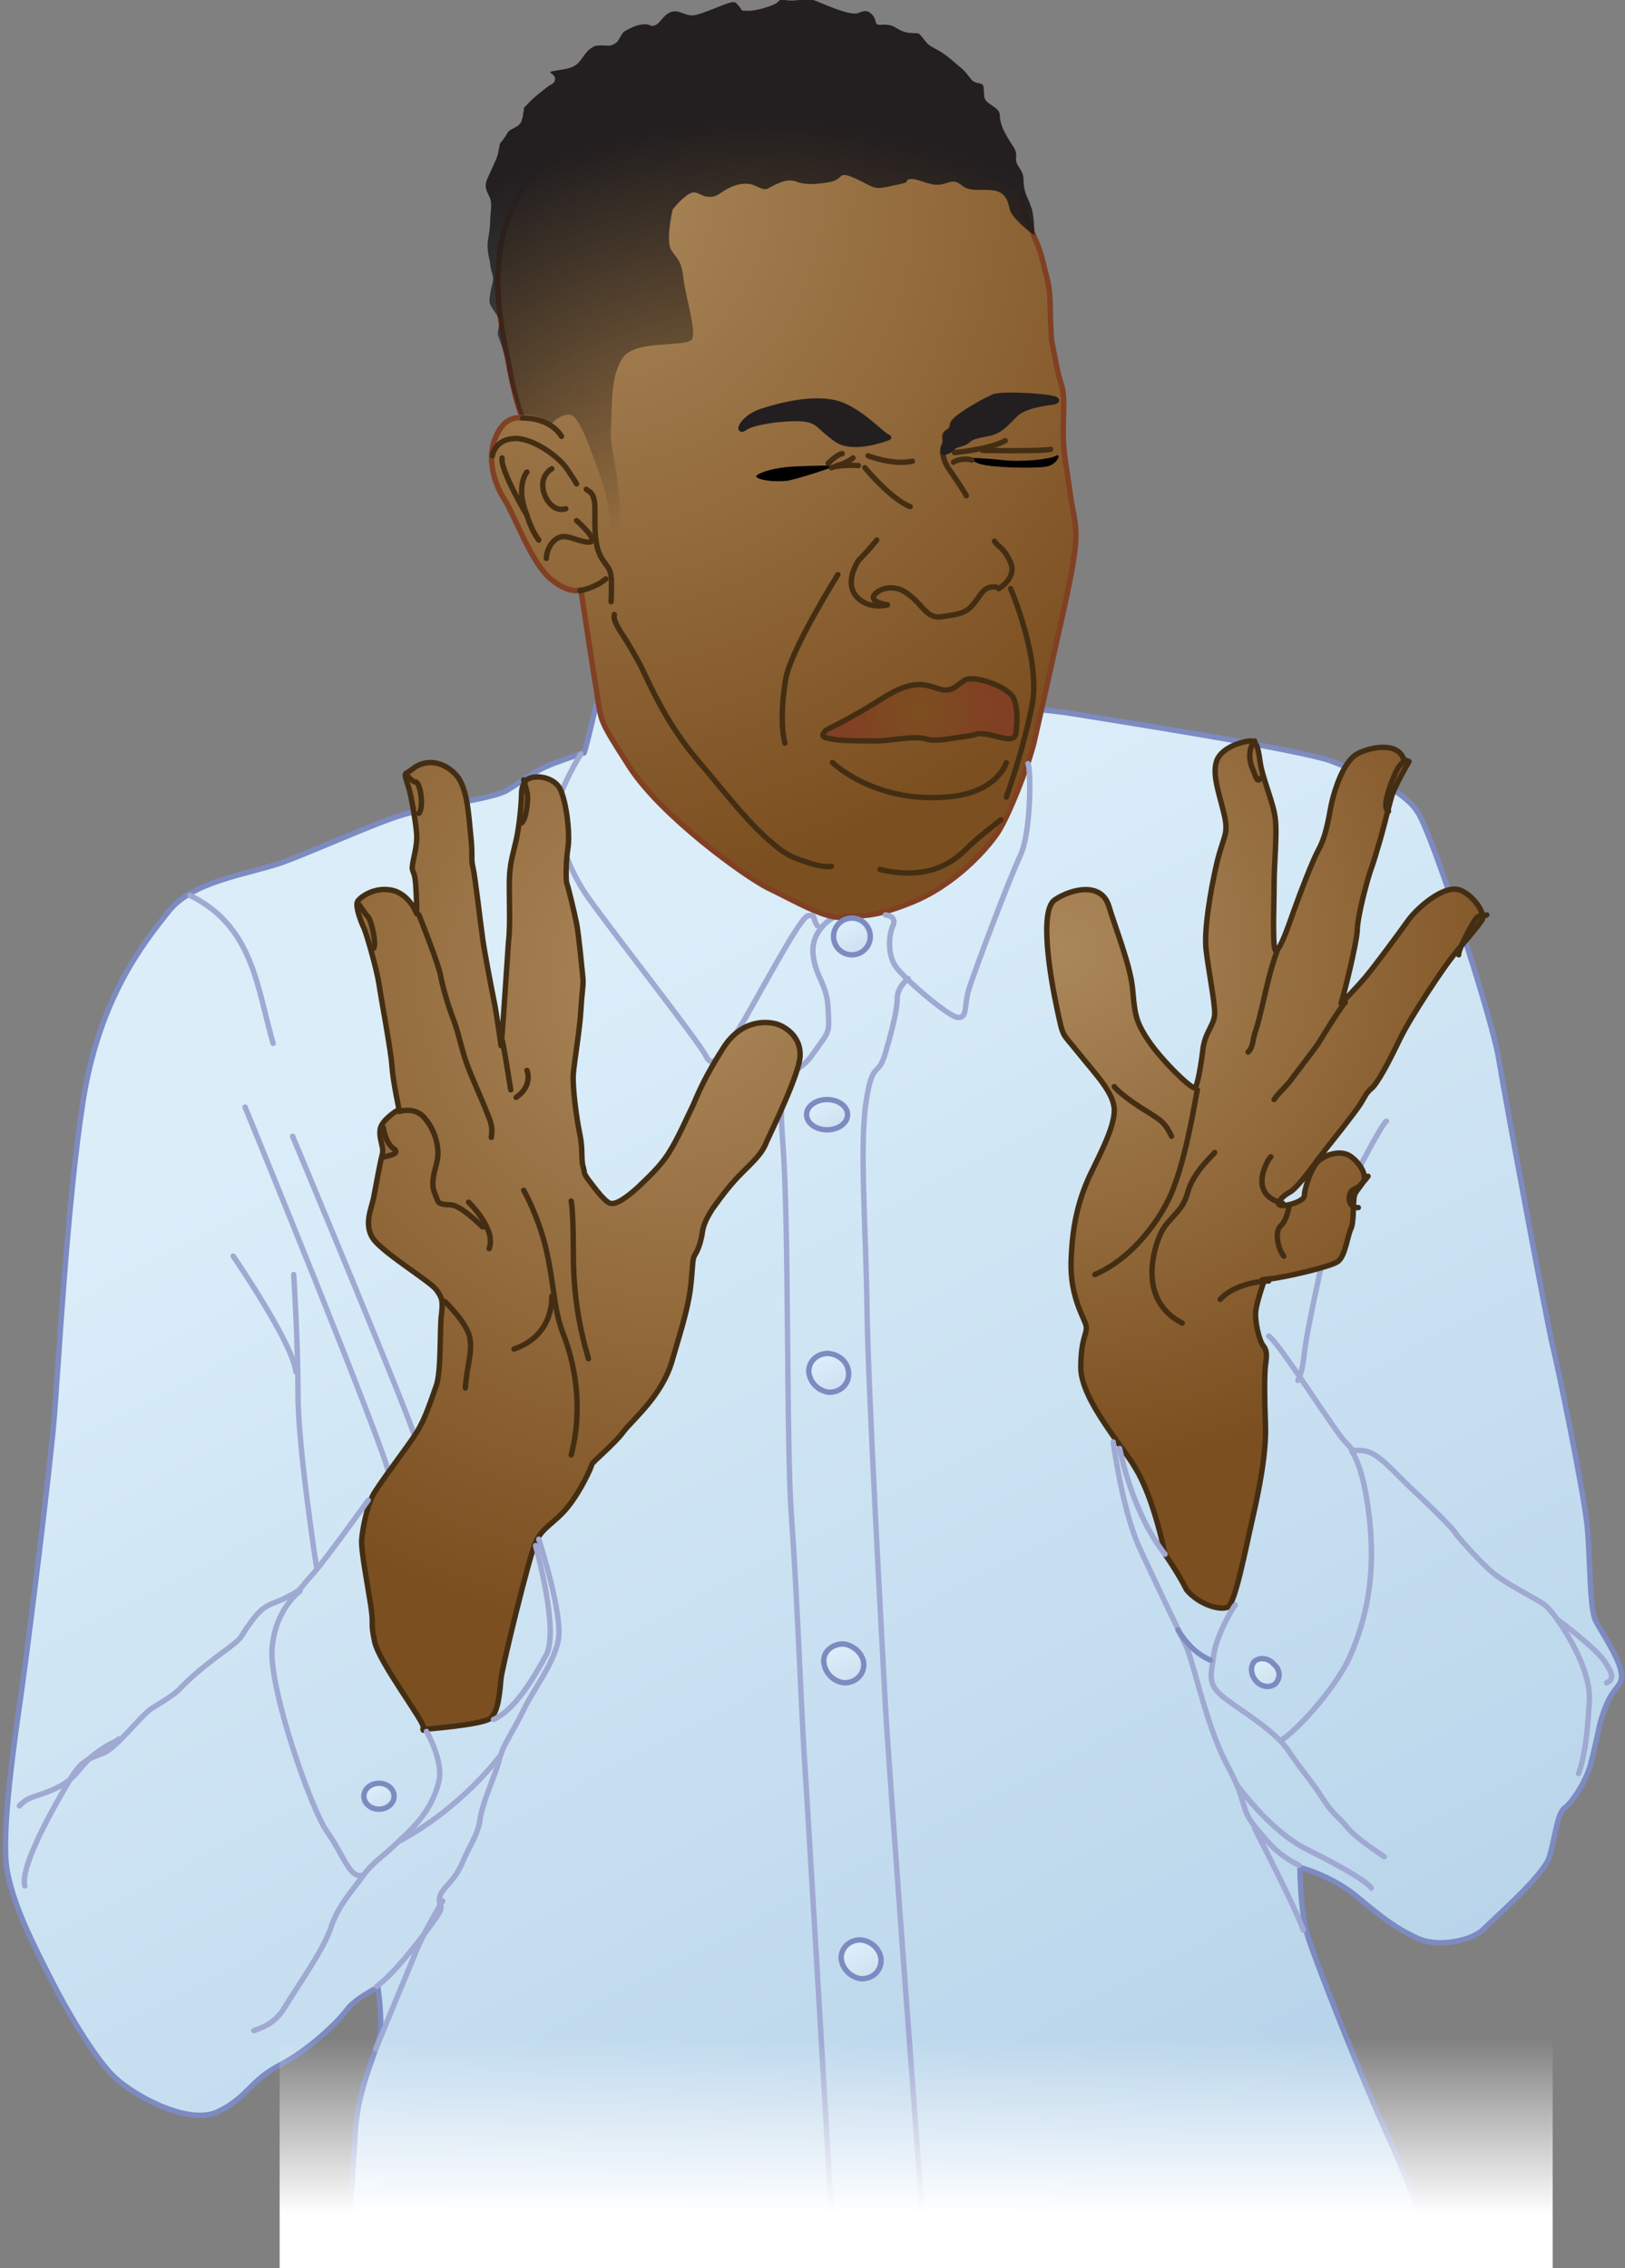 <?xml version="1.0" encoding="utf-8"?>
<!-- Generator: Adobe Illustrator 19.2.1, SVG Export Plug-In . SVG Version: 6.00 Build 0)  -->
<svg version="1.1" id="Layer_9" xmlns="http://www.w3.org/2000/svg" xmlns:xlink="http://www.w3.org/1999/xlink" x="0px" y="0px"
	 viewBox="0 0 150.5 210" enable-background="new 0 0 150.5 210" xml:space="preserve">
<rect x="0" y="0" width="150.5" height="210" fill="#808080" stroke="none"/>
<g>
	
		<linearGradient id="SVGID_12740fhkcossd_" gradientUnits="userSpaceOnUse" x1="48.913" y1="119.257" x2="105.741" y2="10.739" gradientTransform="matrix(1 0 0 -1 0 212)">
		<stop  offset="0" style="stop-color:#DAEDF9"/>
		<stop  offset="1" style="stop-color:#B8D4EA"/>
	</linearGradient>
	
		<path fill="url(#SVGID_12740fhkcossd_)" stroke="#7D8BC1" stroke-width="0.5" stroke-linecap="round" stroke-linejoin="round" stroke-miterlimit="10" d="
		M55.2,65.3c0,0-0.9,3.9-1.1,4.4c0,0-0.7,0.2-2.6,0.9c-2,0.7-3.2,1.8-4.6,2.6c-1.4,0.8-7.3,1.5-9.8,2.3c-2.6,0.8-7.8,3.2-11.1,4.4
		c-3.3,1.1-8.2,1.7-10.4,4.5c-2.3,2.9-6.4,8-7.9,17.5S5.4,126.8,5,131.5c-0.4,4.7-2.2,19.2-2.9,24.3c-0.7,5-2.1,14.1-1.4,17.6
		s2.7,7.2,4,9.8s4,7.3,5.9,9.1s6.9,4.5,9.6,3.2s3-2.9,5.7-4.3c2.7-1.4,5.4-4,6.2-5.1C32.9,185,35,184,35,184s0.5,3.4,0.1,4.8
		c-0.4,1.4-2,4.9-2.2,8.6c-0.2,3.6-0.7,10.6-0.7,10.6h100.3c0,0-1.4-4.6-3.8-9.9c-2.4-5.2-6.9-16.6-7.6-18.9
		c-0.7-2.3-0.7-6.3-0.7-6.3s2.9,0.7,5.4,2.8s3.8,3,5.6,3.8s4.9,0.2,6-0.9c1.1-1.1,5.6-5,6.1-6.7c0.5-1.6,0.7-4,1.4-4.5s2-2.5,2.4-4
		s0.9-3.9,0.9-3.9s0.4-1.5,1-2.5s1.2-1.1,0.9-2.4c-0.3-1.3-1.7-3.4-2.3-4.5s-0.5-5.6-0.8-8.8c-0.3-3.1-2.7-14.7-3.2-16.7
		s-4.4-22.9-5-26.6s-6.1-20.7-7.5-22.8c-1.3-2.1-5.1-3.6-7.9-4.7s-20.9-3.9-23.9-4.4S92,65.4,92,65.4L55.2,65.3z"/>
	<path fill="none" stroke="#442E13" stroke-width="0.5" stroke-linecap="round" stroke-linejoin="round" stroke-miterlimit="10" d="
		M77.2,208.5c0,0.6,0.1,1,0.1,1.2"/>
	<path fill="none" stroke="#9FA9D1" stroke-width="0.5" stroke-linecap="round" stroke-linejoin="round" stroke-miterlimit="10" d="
		M77.1,85c0,0-2,1.1-1.8,3.3c0.2,2.2,1.3,2.7,1.4,5.1s0.2,1.9-1.5,4.3s-3.3,0.4-2.7,8.1c0.6,7.7,0.3,27.9,0.8,34.6
		s0.9,17.6,1.2,22.4c0.3,4.4,2.3,38.5,2.7,45.7"/>
	<path fill="none" stroke="#9FA9D1" stroke-width="0.5" stroke-linecap="round" stroke-linejoin="round" stroke-miterlimit="10" d="
		M84.1,90.6c0,0-1,0.8-1,1.8s-0.4,2.7-1.1,5.1s-1.2,0.5-1.8,4.6c-0.6,4.1,0,11.6,0.1,19.1c0.1,7.6,1.4,31,1.7,36.7
		c0.3,5.6,3.7,50.9,3.7,50.9"/>
</g>
<g>
	
		<linearGradient id="SVGID_22740fhkcossd_" gradientUnits="userSpaceOnUse" x1="84.85" y1="-4.144" x2="84.85" y2="23.295" gradientTransform="matrix(1 0 0 -1 0 212)">
		<stop  offset="0.405" style="stop-color:#FFFFFF"/>
		<stop  offset="1" style="stop-color:#FFFFFF;stop-opacity:0"/>
	</linearGradient>
	<rect x="25.9" y="176.3" fill="url(#SVGID_22740fhkcossd_)" width="117.9" height="40.5"/>
</g>
<radialGradient id="SVGID_32740fhkcossd_" cx="145.437" cy="173.229" r="79.568" gradientTransform="matrix(0.806 0 0 -0.806 -63.493 157.741)" gradientUnits="userSpaceOnUse">
	<stop  offset="0" style="stop-color:#AA875A"/>
	<stop  offset="1" style="stop-color:#7C4F20"/>
</radialGradient>
<path fill="url(#SVGID_32740fhkcossd_)" stroke="#814023" stroke-width="0.5" stroke-linecap="round" stroke-linejoin="round" stroke-miterlimit="10" d="
	M48.4,38.7c0,0-0.6-1.2-1.2-4.5c-0.6-3.3-1.6-6.9-0.8-11.5s3.7-9,10-11c6.2-2,32.8-5.9,36-0.1c0.4,0.7,0.9,1.5,1.2,2.2
	c0.3,0.7,0.2,1.4,0.3,2.1c0.1,0.7,0.5,1.3,0.7,2c0.2,0.8,0.1,1.4,0.4,2.1s0.6,1.5,0.9,2.2c0.4,0.9,0.6,1.6,0.8,2.5
	c0.7,2.5,0.5,2.9,0.6,5.1s0,1.1,0.5,3.8s0.8,1.7,0.7,5c-0.1,3.3,0.1,3.3,0.6,7s1.2,2.9-0.7,11.4c-1.9,8.5-2.1,9.4-2.6,11.6
	s-2.4,7-3.4,8.5s-4,4.9-8.1,6.5c-4,1.6-4.7,1-6.2,1.3s-4.7-1.6-7-2.7c-2.2-1.1-9.9-6.7-12.8-11.2c-2.9-4.5-2.6-4.2-3-6.7
	c-0.4-2.4-1.5-9.7-1.5-9.7s-1,0.5-2.8-1s-3.3-5.8-4.3-7.4c-1-1.5-1.6-3.9-0.8-5.7C46.6,38.8,47.6,38.6,48.4,38.7z"/>
<path fill="none" stroke="#442E13" stroke-width="0.5" stroke-linecap="round" stroke-linejoin="round" stroke-miterlimit="10" d="
	M48.4,38.7c0,0,2.5-0.1,3.6,1.7"/>
<path fill="none" stroke="#442E13" stroke-width="0.5" stroke-linecap="round" stroke-linejoin="round" stroke-miterlimit="10" d="
	M45.6,42.2c0,0,0.2-1.5,2-1.6c1.7-0.1,4.3,1.7,5.1,3.1c0.4,0.6,0.6,0.9,0.7,1.1"/>
<path fill="none" stroke="#442E13" stroke-width="0.5" stroke-linecap="round" stroke-linejoin="round" stroke-miterlimit="10" d="
	M53.4,48.2c0,0,2.3,2,1.1,2c-1.2-0.1-2-0.8-2.8-0.4c-0.8,0.4-1.1,1.4-1.1,1.9"/>
<path fill="none" stroke="#442E13" stroke-width="0.5" stroke-linecap="round" stroke-linejoin="round" stroke-miterlimit="10" d="
	M51.1,43.4c-0.8,0.5-1,1.4-0.7,2.3c0.3,0.9,1.1,1.7,2,1.4"/>
<path fill="none" stroke="#442E13" stroke-width="0.5" stroke-linecap="round" stroke-linejoin="round" stroke-miterlimit="10" d="
	M48.8,43.7c0,0-1.1,1.3,0,4c0,0-2.5-4.2-2.3-5.3"/>
<path fill="none" stroke="#442E13" stroke-width="0.5" stroke-linecap="round" stroke-linejoin="round" stroke-miterlimit="10" d="
	M48.8,47.7c0,0,0.4,1.4,1.1,2.3"/>
<path fill="none" stroke="#442E13" stroke-width="0.5" stroke-linecap="round" stroke-linejoin="round" stroke-miterlimit="10" d="
	M53.7,54.7c0,0,1.5-0.3,2.4-1.1"/>
<path fill="none" stroke="#442E13" stroke-width="0.5" stroke-linecap="round" stroke-linejoin="round" stroke-miterlimit="10" d="
	M54.3,45.3c0.1,0.2,0.8,0.1,0.8,1.8s-0.1,3.5,0.7,4.7s0.9,0.8,0.8,3.9"/>
<path fill="none" stroke="#442E13" stroke-width="0.5" stroke-linecap="round" stroke-linejoin="round" stroke-miterlimit="10" d="
	M92.1,50.1c0.4,0.6,0.9,0.6,1.5,2s-1.1,2.4-1.1,2.4s-0.2-0.3-0.9-0.1s-1,1.1-1.6,1.7c-0.6,0.7-1.4,0.8-2.8,1S85.5,56,84.1,55
	c-1.4-1.1-2.9-0.4-3.2,0.2c-0.2,0.6,1.3,0.8,1.3,0.8s-1.8,0.5-2.9-0.8s0.1-3.1,0.2-3.3c0,0,1-1,1.7-1.9"/>
<path fill="none" stroke="#442E13" stroke-width="0.5" stroke-linecap="round" stroke-linejoin="round" stroke-miterlimit="10" d="
	M92.1,36.7c-0.6,0.4-3.8,1.9-3.9,2.6c-0.1,0.9-0.8,0.5-0.7,1.3c0.1,0.8-0.2,0.5-0.2,1.3c0.1,0.8,0.5,1.4,0.5,1.4s1.4,2,1.7,2.6"/>
<path fill="#231F20" stroke="#231F20" stroke-width="0.5" stroke-linecap="round" stroke-linejoin="round" stroke-miterlimit="10" d="
	M87.4,41.9c-0.1-0.8,0.2-0.5,0.2-1.3c-0.1-0.8,0.6-0.3,0.7-1.3c0.1-0.7,3.2-2.4,3.9-2.6c1.1-0.3,6.9,0.1,5.4,0.5
	c-0.3,0.1-2.6,0.2-3.6,1.2s-1.3,1.4-2.3,1.7c-1.1,0.2-1.7,0.3-2.1,0.7c-0.5,0.4-1.2,0.3-1.4,0.7C87.9,41.8,87.4,41.9,87.4,41.9z"/>
<path fill="#231F20" stroke="#231F20" stroke-width="0.5" stroke-linecap="round" stroke-linejoin="round" stroke-miterlimit="10" d="
	M82.3,40.5c0,0-3.2,1.3-4.8,0.2c-1.6-1.1-1.6-1.7-2.9-1.9c-1.4-0.2-4.8,0.2-5.6,0.8s-0.3-0.9,1.5-1.5s5-1.4,7.2-0.7
	C79.8,38.1,81.8,40.4,82.3,40.5z"/>
<path fill="none" stroke="#442E13" stroke-width="0.5" stroke-linecap="round" stroke-linejoin="round" stroke-miterlimit="10" d="
	M79.5,43.1"/>
<path d="M90,42.4c0,0,1.1,0,2.9,0.2c1.9,0.2,4.4-0.1,4.9-0.4c0.5-0.3,0.2,0.8-0.9,1s-5.4,0.1-6.3-0.3C89.6,42.5,90,42.4,90,42.4z"/>
<path d="M77.5,43.1c0,0-2.4,0-4.1,0.1s-2.9,0.5-3.3,0.8s1.2,0.7,2.9,0.5C74.8,44.1,77.5,43.1,77.5,43.1z"/>
<path fill="none" stroke="#442E13" stroke-width="0.5" stroke-linecap="round" stroke-linejoin="round" stroke-miterlimit="10" d="
	M77.5,43.1c0,0,0.9-0.2,1.5-0.7"/>
<path fill="none" stroke="#442E13" stroke-width="0.5" stroke-linecap="round" stroke-linejoin="round" stroke-miterlimit="10" d="
	M79.5,43.1c0,0-1.7-0.1-2.5,0.2"/>
<path fill="none" stroke="#442E13" stroke-width="0.5" stroke-linecap="round" stroke-linejoin="round" stroke-miterlimit="10" d="
	M90,42.6c-0.2-0.1-1.1-0.2-1.7,0.2"/>
<path fill="none" stroke="#442E13" stroke-width="0.5" stroke-linecap="round" stroke-linejoin="round" stroke-miterlimit="10" d="
	M88.4,41.9c0,0,3.3-0.3,4.7-1.1"/>
<path fill="none" stroke="#442E13" stroke-width="0.5" stroke-linecap="round" stroke-linejoin="round" stroke-miterlimit="10" d="
	M91,41.7c0,0,5.5,0.1,6.3-0.1"/>
<path fill="none" stroke="#442E13" stroke-width="0.5" stroke-linecap="round" stroke-linejoin="round" stroke-miterlimit="10" d="
	M78,42c0,0-0.4,0-1.3,0.9"/>
<path fill="none" stroke="#442E13" stroke-width="0.5" stroke-linecap="round" stroke-linejoin="round" stroke-miterlimit="10" d="
	M80.4,42.2c0,0,2.3,0.9,4.1,0.5"/>
<path fill="none" stroke="#442E13" stroke-width="0.5" stroke-linecap="round" stroke-linejoin="round" stroke-miterlimit="10" d="
	M80.1,43.3c0,0,2.5,3,4.2,3.6"/>
<path fill="none" stroke="#442E13" stroke-width="0.5" stroke-linecap="round" stroke-linejoin="round" stroke-miterlimit="10" d="
	M77.6,53.2c0,0-4.2,6.7-4.8,9.5c-0.5,2.8-0.4,5.1-0.1,6.1"/>
<path fill="none" stroke="#442E13" stroke-width="0.5" stroke-linecap="round" stroke-linejoin="round" stroke-miterlimit="10" d="
	M93.6,54.5c0,0,2.8,6.5,2,10.7s-2.4,8.6-2.4,8.6"/>
<path fill="none" stroke="#442E13" stroke-width="0.5" stroke-linecap="round" stroke-linejoin="round" stroke-miterlimit="10" d="
	M92.7,75.9c0,0-1.7,1.3-2.8,2.3c-1.1,1.1-3.3,3.5-8.4,2.3"/>
<radialGradient id="SVGID_42740fhkcossd_" cx="166.624" cy="113.481" r="68.383" gradientTransform="matrix(0.806 0 0 -0.806 -63.493 157.741)" gradientUnits="userSpaceOnUse">
	<stop  offset="0.398" style="stop-color:#000000;stop-opacity:0"/>
	<stop  offset="1" style="stop-color:#231F20"/>
</radialGradient>
<path fill="url(#SVGID_42740fhkcossd_)" d="M95.8,21.8c0,0-2.2-1.6-2.3-2.5c-0.2-0.9-0.5-1.6-1.7-1.7c-1.1-0.1-2,0.2-2.8-0.5
	c-0.8-0.6-1.1-0.1-2,0c-1,0.1-2.2-0.7-2.8-0.5c-0.6,0.2,0.4,0.2-1.1,0.5c-1.4,0.3-1.7,0.4-2.3,0.2c-0.5-0.2-2-1.1-2.6-1.1
	c-0.5,0-0.3,0.5-1.6,0.7c-1.3,0.2-2.1,0.2-2.9-0.1S72,17,71.4,17.3c-0.6,0.4-0.7,0.2-1.7-0.2c-1-0.3-2.1,0.2-2.7,0.6
	s-0.8,0.6-1.6,0.5c-0.8-0.2-1-0.7-1.8-0.1s-1.3,1.3-1.3,1.3s-0.7,2.9-0.1,3.8c0.6,0.9,0.9,0.9,1.1,2.6c0.2,1.7,1.2,4.8,0.8,5.6
	c-0.5,0.8-5.2,0-6.4,1.7s-1,4.6-1.1,6.3c-0.2,1.7,0.5,3.6,0.7,6.2c0.2,2.6,0.8,6.7,0.1,6s-0.8-4.7-1.7-7.2s-2-5.9-2.9-6
	s-1.7,0.8-1.7,0.8s-1.2-0.9-3-0.8c0,0-0.8-2.4-1.1-4.1c-0.2-1.7-0.8-2.9-0.9-3.3c-0.1-0.5,0.5-1.1-0.2-2c-0.7-1-0.6-1-0.5-1.8
	s0.4-1.2,0.2-1.8c-0.2-0.6-0.2-1.1-0.3-1.5s-0.2-1.1-0.1-1.7c0.1-0.6,0.2-1.2,0.2-1.8c0-0.6,0.2-1.4,0-2s-0.7-1-0.2-2
	c0.5-1.1,0.8-1.7,0.9-2.1c0.1-0.4,0.2-1,0.2-1s0.5-0.6,0.7-1s1.1-0.5,1.3-1.1s0.1-0.5,0.2-0.9c0.1-0.4-0.2-0.1,0.4-0.7
	c0.5-0.6,2-1.7,2-1.7s0.6-0.2,0.5-0.7s-1.1-0.5,0.3-0.7c1.4-0.2,1.7-0.4,2.2-1.1s0.6-0.8,1.1-1.1c0.5-0.2,1.4,0,1.6-0.1
	c0.2-0.1,0.5-0.1,0.8-0.7c0.4-0.6,0.2-0.5,1-0.9s1.5-0.4,1.7-0.3c0.2,0.1,0.4,0.2,0.8-0.1s0.9-1.4,2-1.1C64,1.5,64,1.6,65.6,1
	s2.3-1,2.6-0.7C68.9,1,68.4,1,69.3,1s2.3-0.5,2.6-0.7c0.3-0.2,0.2-0.4,0.8-0.3c1.2,0.2,2-0.3,2.9,0.1c1,0.4,3.2,1.4,3.9,1.1
	s1-0.2,1.4,0.3C81.2,2,81,2.3,81.5,2.3c1.1-0.1,1.3,0.2,1.7,0.4c1,0.6,1.8,0.2,2,0.5C86,4.1,85.7,4,86.6,4.5c1,0.5,1.7,1.2,2.3,1.7
	c0.7,0.5,1,1.3,1.4,1.4c0.4,0.2,0.8,0,0.8,0.6c0.1,0.6-0.1,0.9,0.4,1.3c0.5,0.4,1.1,0.6,1.1,1.2s0.3,1.4,0.8,2.2s0.8,1,0.7,1.7
	c-0.1,0.8,0.7,1,0.7,2.1s0.4,1.6,0.6,2.2s0.2,0.4,0.3,1.2C95.8,20.8,95.8,21.8,95.8,21.8z"/>
<path fill="none" stroke="#9FA9D1" stroke-width="0.5" stroke-linecap="round" stroke-linejoin="round" stroke-miterlimit="10" d="
	M53.8,69.8c0,0-2.2,3.5-2.2,5.3s0.7,4.7,2.6,7.6c1.9,2.8,10.6,13.8,11.2,15.1c0.6,1.3,1.6-0.3,3-2.5S74,85,74.8,84.8
	s0.4,0.2,0.9,0.9"/>
<path fill="none" stroke="#442E13" stroke-width="0.5" stroke-linecap="round" stroke-linejoin="round" stroke-miterlimit="10" d="
	M81.9,84.9"/>
<path fill="none" stroke="#9FA9D1" stroke-width="0.5" stroke-linecap="round" stroke-linejoin="round" stroke-miterlimit="10" d="
	M82,84.7c0,0,1.1,0.1,0.7,1s-0.5,2.6,0.2,3.7s4.9,4.7,5.8,4.8c0.9,0.1,0.6-1.1,1-2.5s3.8-10.4,4.8-12.5s1-8.1,0.7-8.5"/>
<path fill="none" stroke="#9FA9D1" stroke-width="0.5" stroke-linecap="round" stroke-linejoin="round" stroke-miterlimit="10" d="
	M21.6,116.3c0,0,5.5,8,5.8,10.7"/>
<path fill="none" stroke="#9FA9D1" stroke-width="0.5" stroke-linecap="round" stroke-linejoin="round" stroke-miterlimit="10" d="
	M27.2,118c0,0,0.4,6.1,0.4,11.1c0,4.9,1.7,15.9,1.7,15.9"/>
<path fill="none" stroke="#9FA9D1" stroke-width="0.5" stroke-linecap="round" stroke-linejoin="round" stroke-miterlimit="10" d="
	M22.7,102.5c0,0,12.9,31.5,13.3,33.9"/>
<path fill="none" stroke="#9FA9D1" stroke-width="0.5" stroke-linecap="round" stroke-linejoin="round" stroke-miterlimit="10" d="
	M27.1,105.2c0,0,11.2,26.8,11.4,28.1"/>
<path fill="none" stroke="#9FA9D1" stroke-width="0.5" stroke-linecap="round" stroke-linejoin="round" stroke-miterlimit="10" d="
	M128.4,103.8c-0.4,0.1-5.2,9.2-5.6,11.3c-0.4,2.1-1.8,8.2-2,10.2s-0.6,2.5-0.6,2.5"/>
<path fill="none" stroke="#9FA9D1" stroke-width="0.5" stroke-linecap="round" stroke-linejoin="round" stroke-miterlimit="10" d="
	M144.2,149.9c0,0,3.5,2.6,4.4,3.9c0.9,1.3,0.8,1.7,0.2,2"/>
<path fill="none" stroke="#9FA9D1" stroke-width="0.5" stroke-linecap="round" stroke-linejoin="round" stroke-miterlimit="10" d="
	M146.2,164.2c0.5-1.4,0.8-3.2,1-6.7c0.2-3.4-3.2-8.1-4-8.8s-3.8-2-5.3-3.4s-3-3.2-3-3.2c-0.2-0.5-2.5-2.7-4.2-4.3s-3.1-3.4-4.5-3.5
	s-0.6,0.2-1.6-0.8s-6.2-9.3-7.1-9.8"/>
<radialGradient id="SVGID_52740fhkcossd_" cx="200.935" cy="86.67" r="59.528" gradientTransform="matrix(0.806 0 0 -0.806 -63.493 157.741)" gradientUnits="userSpaceOnUse">
	<stop  offset="0" style="stop-color:#AA875A"/>
	<stop  offset="1" style="stop-color:#7C4F20"/>
</radialGradient>
<path fill="url(#SVGID_52740fhkcossd_)" stroke="#442E13" stroke-width="0.5" stroke-linecap="round" stroke-linejoin="round" stroke-miterlimit="10" d="
	M107.9,143.9c0,0-1-5.1-2.7-7.9c-0.4-0.7-0.9-1.4-1.5-2.2c-1.7-2.4-3.6-5.1-3.6-7.2c0-2.7,0.6-3.1,0.5-3.8c-0.1-0.7-1.5-2.6-1.4-6
	s0.7-5.7,1.7-7.9c1-2.1,2.3-4.5,2.3-6.1s-1.7-3.3-3.3-5.3c-1.6-2-1.4-1.3-2-4.1c-0.6-2.8-1.7-9.1-0.2-10.1s4.3-1.7,5,0.6
	c0.7,2.3,2,5.5,2.2,7.7c0.2,2.1,0.2,2.9,1.5,4.8s4.1,4.6,4.3,4.3c0.2-0.3,0.5-1.8,0.7-3.5s1.1-2.3,1.1-3.4s-0.6-4.1-0.8-5.9
	c-0.2-1.8,0.4-5.4,1-8c0.6-2.5,1.1-2.6,0.7-4.4s-1.2-3.8-0.7-5.1s2.6-1.8,3.1-1.8s0.7,0.4,0.9,1.9c0.2,1.5,1.2,3.7,1.4,5.2
	c0.2,1.5-0.1,4.2-0.1,6.2s-0.2,6.3,0.2,6.1c0.4-0.2,1-1.9,1.6-3.6s1.8-4.8,2.3-5.7c0.5-0.9,0.8-2,1.1-3.7c0.3-1.7,1.2-4.5,2.5-5.2
	s3.8-1.1,4.3,0.5l0.5,0.2c0,0-1.3,2.2-1.6,3.2s-0.8,3.2-1.3,4.8c-0.5,1.7-0.4,1.3-0.7,2.2c-0.3,0.9-1.2,4.2-1.2,5.5
	c-0.1,1.3-1.2,5.8-1.5,6.7c0,0,1.5-1.5,2.4-2.6s2.9-3.8,3.9-5.2c1.1-1.4,3.4-3.2,4.7-2.7s2.3,2.1,2.1,2.7c-0.3,0.6-2.3,2.8-2.8,3.5
	c-0.6,0.7-3.8,5.4-4.9,7.7c-1.1,2.3-2,3.9-2.5,4.4c-0.6,0.5-0.6,0.7-1.1,1.5s-2.9,3.8-3.3,4.3c-0.1,0.2-0.5,0.6-0.9,1.2
	c-0.8,1.1-1.9,2.5-2.4,2.7c-0.7,0.4-1.3,1.1-0.8,1.2c0.6,0.1,2.2-0.4,2.2-0.9s0.5-2.3,1.2-3.1c0.8-0.8,2.2-1.1,3-0.6
	s1.6,1.7,1.3,2.3c-0.3,0.7-0.9,1-0.9,1.7c-0.1,0.7,0,2.2-0.3,2.8c-0.3,0.6-0.5,2.5-1.2,3s-5.1,1.5-6.3,1.6c-1.2,0.1-0.5,0.1-0.5,0.1
	s-0.7,2-0.8,2.9c-0.1,0.9,0.3,2.7,0.7,3.2s0.3,1,0.2,1.8c-0.1,0.9-0.1,2.9,0,5.5s-0.6,6.1-1.2,8.7c-0.6,2.6-1.6,7.9-2.3,8.2
	c-0.7,0.3-2.6-0.2-3.8-1.6C109.1,145.6,107.9,143.9,107.9,143.9z"/>
<path fill="none" stroke="#442E13" stroke-width="0.5" stroke-linecap="round" stroke-linejoin="round" stroke-miterlimit="10" d="
	M118.3,88c0,0-0.4,1-0.8,2.6s-0.9,4-1.2,4.8c-0.3,0.8-0.2,1.5-0.7,2"/>
<path fill="none" stroke="#442E13" stroke-width="0.5" stroke-linecap="round" stroke-linejoin="round" stroke-miterlimit="10" d="
	M124.6,92.8c-0.2,0.1-1.9,2.8-2.5,3.8c-0.7,1-2.2,2.9-2.7,3.6c-0.6,0.7-0.9,0.9-1.4,1.6"/>
<path fill="none" stroke="#442E13" stroke-width="0.5" stroke-linecap="round" stroke-linejoin="round" stroke-miterlimit="10" d="
	M130.2,70.4c-0.2,0.1-0.7,0.4-1.1,1.5c-0.5,1.1-1.1,3-0.5,3.2"/>
<path fill="none" stroke="#442E13" stroke-width="0.5" stroke-linecap="round" stroke-linejoin="round" stroke-miterlimit="10" d="
	M116.2,68.6c-0.2,0.1-0.7,1.1-0.3,2.3c0.5,1.2,0.5,1.7,1,1"/>
<path fill="none" stroke="#442E13" stroke-width="0.5" stroke-linecap="round" stroke-linejoin="round" stroke-miterlimit="10" d="
	M103.2,100.6c0.1,0.2,1.1,1.1,2.7,2.1s2,1.2,2.6,2.5"/>
<path fill="none" stroke="#442E13" stroke-width="0.5" stroke-linecap="round" stroke-linejoin="round" stroke-miterlimit="10" d="
	M110.9,100.9c-0.1,0.2-1.1,7.2-2.8,10.4c0,0-2.3,4.8-6.7,6.7"/>
<path fill="none" stroke="#442E13" stroke-width="0.5" stroke-linecap="round" stroke-linejoin="round" stroke-miterlimit="10" d="
	M117.7,107.1c-0.2,0.1-2.3,3.5,1.1,4.3"/>
<path fill="none" stroke="#442E13" stroke-width="0.5" stroke-linecap="round" stroke-linejoin="round" stroke-miterlimit="10" d="
	M126.7,108.9c0,0-0.7,1-1.3,1.2c-0.6,0.2-0.7,1.8,0.4,1.7"/>
<path fill="none" stroke="#442E13" stroke-width="0.5" stroke-linecap="round" stroke-linejoin="round" stroke-miterlimit="10" d="
	M119.4,111.6c0,0-0.2,1.4-0.8,1.9c-0.6,0.6-0.2,2.2,0.3,2.8"/>
<path fill="none" stroke="#442E13" stroke-width="0.5" stroke-linecap="round" stroke-linejoin="round" stroke-miterlimit="10" d="
	M112.5,106.7c-0.1,0.2-2,1.8-2.5,3.7c-0.5,1.9-1.8,2.3-2.5,3.8s-2.1,6.2,2,8.3"/>
<path fill="none" stroke="#442E13" stroke-width="0.5" stroke-linecap="round" stroke-linejoin="round" stroke-miterlimit="10" d="
	M117.5,118.6c0,0-2.9,0-4.5,1.7"/>
<radialGradient id="SVGID_62740fhkcossd_" cx="156.312" cy="83.108" r="75.062" gradientTransform="matrix(0.806 0 0 -0.806 -63.493 157.741)" gradientUnits="userSpaceOnUse">
	<stop  offset="0" style="stop-color:#AA875A"/>
	<stop  offset="1" style="stop-color:#7C4F20"/>
</radialGradient>
<path fill="url(#SVGID_62740fhkcossd_)" stroke="#442E13" stroke-width="0.5" stroke-linecap="round" stroke-linejoin="round" stroke-miterlimit="10" d="
	M65,114.4c0.1-0.6,0.1-1.1,1-2.5c1-1.4,1.8-2.4,2.7-3.3c1-1,1.9-1.8,2.3-2.9c0.5-1.1,3-6.2,3.1-7.9c0.1-1.7-1.2-2.7-2.2-3
	c-1.1-0.3-3.3-0.3-4.9,2.2s-2.3,4.1-2.8,5.3c-0.6,1.2-1.4,3.1-2.3,4.5c-0.9,1.4-2.2,2.5-2.9,3.2c-0.8,0.7-1.9,1.6-2.5,1.4
	s-1.7-1.8-2.1-2.3c-0.4-0.6-0.2-0.4-0.4-1.1s0-1.6-0.3-3s-0.7-4.4-0.6-5.6c0.1-1.2,0.6-4.1,0.7-5.9c0.1-1.8,0.2-1.8,0.2-2.8
	c-0.1-1-0.4-4.2-0.6-5.2c-0.2-1-0.8-3.5-0.9-3.7c-0.1-0.2-0.1-2.1,0.1-3.3c0.2-1.2-0.1-4.1-0.7-5.4c-0.6-1.3-2.8-1.5-3.3-0.7
	c0,0-0.3,0.4-0.3,1.1c0,0.8-0.2,3-0.5,4.3s-0.5,1.9-0.6,3.1s0.1,4.8-0.1,6.2c-0.1,1.4-0.5,7.5-0.6,8.7s-0.1,1-0.1,1s-0.4-3-0.7-4.4
	c-0.3-1.5-0.8-4.1-1-5.5s-0.7-5.8-0.9-6.6c-0.2-0.8,0-1-0.2-2.9s-0.3-4.7-1.5-5.8c-1.2-1.2-2.8-1.3-3.9-0.4c0,0-0.4,0.3-0.6,0.4
	c-0.2,0.1,0.1,0.8,0.3,1.5s0.7,3.5,0.7,4.4s-0.3,1.9-0.4,2.6c-0.1,0.7,0.2,0.4,0.3,1.8c0.1,1.5,0.1,2.7,0.1,2.7s-0.7-1.9-2.4-2.2
	c-1.7-0.3-3,0.8-3.1,1.1c-0.2,0.4,0.3,1.8,0.6,2.4c0.3,0.7,1.2,3.9,1.4,5.2c0.2,1.4,1.1,6.1,1.2,7.6c0.1,1.5,0.7,4.2,0.7,4.2
	l-0.2-0.1c0,0-1.5,0.9-1.6,1.8c-0.1,1,0.4,1.6,0.2,2.3s-0.6,3-0.8,4s-0.9,2.4-0.1,3.7c0.8,1.3,5.3,4,5.9,4.8
	c0.6,0.8,0.6,1.1,0.5,2.2c-0.2,1.1,0,5.3-0.5,6.7c-0.5,1.4-1,3-1.8,4.3s-3.6,4.9-4.1,5.9s-0.9,2.9-1,4s0.7,5,0.9,6.6s-0.1,1,0.3,2.9
	c0.4,1.9,4.6,7.4,4.5,7.9s0.1,0.2,0.1,0.2s5.3-0.4,6.1-1s0.9-2.7,1-3.7s2.6-11.3,3.2-12.6c0.6-1.4,1.8-1.8,3-3.3s2.2-3.7,2.2-3.9
	s2.1-1.9,2.9-3c0.8-1.1,3.7-3.4,4.6-6.8c1-3.4,1.5-5,1.7-7c0.2-2,0.1-2.2,0.4-2.7C64.8,115.5,65,114.4,65,114.4z"/>
<path fill="none" stroke="#442E13" stroke-width="0.5" stroke-linecap="round" stroke-linejoin="round" stroke-miterlimit="10" d="
	M46.6,96.9c-0.2-1.1-0.1-1.1,0.7,4"/>
<path fill="none" stroke="#442E13" stroke-width="0.5" stroke-linecap="round" stroke-linejoin="round" stroke-miterlimit="10" d="
	M48.8,99.1c0,0,0.6,1.4-1,2.5"/>
<path fill="none" stroke="#442E13" stroke-width="0.5" stroke-linecap="round" stroke-linejoin="round" stroke-miterlimit="10" d="
	M38.8,84.7c0,0,1.8,4.5,2,5.6s0.7,2.8,1.2,4.1s0.7,2.6,1.2,4s1.3,3.1,1.7,4.1c0.4,1.1,0.8,1.6,0.6,2.8"/>
<path fill="none" stroke="#442E13" stroke-width="0.5" stroke-linecap="round" stroke-linejoin="round" stroke-miterlimit="10" d="
	M37,102.9c0,0,1.5-0.5,2.4,0.7c1,1.2,1.3,2.8,1.1,3.8s-0.6,1.9-0.3,2.9c0.4,1,0.3,1.1,0.9,1.2c0.6,0.1,0.8-0.1,1.7,0.5
	s1.9,1.6,1.9,1.6"/>
<path fill="none" stroke="#442E13" stroke-width="0.5" stroke-linecap="round" stroke-linejoin="round" stroke-miterlimit="10" d="
	M43.4,111.3c0,0,2.6,2.5,1.9,4.3"/>
<path fill="none" stroke="#442E13" stroke-width="0.5" stroke-linecap="round" stroke-linejoin="round" stroke-miterlimit="10" d="
	M41.2,120.5c0,0,2,1.9,2.3,3.3s-0.3,2.8-0.4,4.7"/>
<path fill="none" stroke="#442E13" stroke-width="0.5" stroke-linecap="round" stroke-linejoin="round" stroke-miterlimit="10" d="
	M48.5,110.2c0,0,1.5,2.6,2.2,6s0.6,5.1,1.5,7.4s1.9,6.5,0.7,11.1"/>
<path fill="none" stroke="#442E13" stroke-width="0.5" stroke-linecap="round" stroke-linejoin="round" stroke-miterlimit="10" d="
	M51.1,120c0,0,0.3,3.6-3.5,4.9"/>
<path fill="none" stroke="#442E13" stroke-width="0.5" stroke-linecap="round" stroke-linejoin="round" stroke-miterlimit="10" d="
	M52.9,111.2c0,0,0.2,0.8,0.2,4.7c0,3.9,0.5,6.8,1.4,9.9"/>
<path fill="none" stroke="#9FA9D1" stroke-width="0.5" stroke-linecap="round" stroke-linejoin="round" stroke-miterlimit="10" d="
	M45.7,159.2c2-0.9,3.7-3.8,4.9-6c1.2-2.3-1-10.1-1-10.1"/>
<path fill="none" stroke="#9FA9D1" stroke-width="0.5" stroke-linecap="round" stroke-linejoin="round" stroke-miterlimit="10" d="
	M39.5,160.3c0,0,1.7,2.9,1.1,4.8c-0.5,2-1.7,3.6-3.5,5.2c-1.7,1.7-2.5,2-3.5,3.4s-2.3,2.7-3,4.9c-0.8,2.2-3.2,5.5-4.2,7.2
	s-2.4,2-2.9,2.2"/>
<path fill="none" stroke="#9FA9D1" stroke-width="0.5" stroke-linecap="round" stroke-linejoin="round" stroke-miterlimit="10" d="
	M49.9,142.5c0,0,2.3,7.1,1.8,9.4c-0.5,2.3-2.3,4.5-3.2,6.4s-2,3.3-2.3,4.8c-0.4,1.4-1.4,3.5-1.7,5.1c-0.2,1.7-0.9,2.4-1.7,4.3
	c-0.8,1.9-2,2.3-2.1,3.3s0.7,0.4-0.7,2.3c-1.4,1.9-3.5,4.6-5.1,5.8"/>
<path fill="none" stroke="#9FA9D1" stroke-width="0.5" stroke-linecap="round" stroke-linejoin="round" stroke-miterlimit="10" d="
	M46.2,162.7c0,0-3.4,4.6-9.1,7.7"/>
<path fill="none" stroke="#9FA9D1" stroke-width="0.5" stroke-linecap="round" stroke-linejoin="round" stroke-miterlimit="10" d="
	M34.1,138.9c0,0-3.8,5.3-5.1,6.8c-1.4,1.5-0.9,1.4-2.3,2.1c-1.4,0.8-2.1,0.5-3.4,2.3c-1.3,1.7-0.5,1.3-2.7,2.9
	c-2.3,1.7-3.2,2.6-3.8,3.2c-0.6,0.7-1.7,1.3-2.8,2c-1.1,0.8-3.2,3.6-4.4,4.1s-2,0.5-3.2,2.6c-1.2,2-4.6,7.9-4.1,9.7"/>
<path fill="none" stroke="#9FA9D1" stroke-width="0.5" stroke-linecap="round" stroke-linejoin="round" stroke-miterlimit="10" d="
	M27.8,147.3c0,0-2.3,1.6-2.6,5.3c-0.3,3.7,3.6,14.9,5.1,17s2.1,4.4,3.3,4"/>
<path fill="none" stroke="#9FA9D1" stroke-width="0.5" stroke-linecap="round" stroke-linejoin="round" stroke-miterlimit="10" d="
	M11,161c-0.4,0.4-0.6,0.2-2.1,1.3s-1.7,2.3-3.6,3.2c-1.8,0.9-2.6,0.7-3.5,1.7"/>
<path fill="none" stroke="#9FA9D1" stroke-width="0.5" stroke-linecap="round" stroke-linejoin="round" stroke-miterlimit="10" d="
	M114.4,148.6c-0.2,0.2-1.8,2.9-2,4.7c-0.2,1.7-0.7,2.6,1,3.9c1.7,1.3,4.8,3.1,6,5c1.3,1.9,2,2.6,3.1,4.3s1.6,1.8,2.2,2.6
	s2.3,2,3.5,2.8"/>
<path fill="none" stroke="#9FA9D1" stroke-width="0.5" stroke-linecap="round" stroke-linejoin="round" stroke-miterlimit="10" d="
	M125.2,134.4c0,0,1.2,1.4,1.7,6.9s-0.7,9.3-1.8,11.9c-1.1,2.6-4.5,6.6-6.4,7.9"/>
<path fill="none" stroke="#9FA9D1" stroke-width="0.5" stroke-linecap="round" stroke-linejoin="round" stroke-miterlimit="10" d="
	M103.7,134.1c0,0,1.1,5.9,4.2,9.8"/>
<path fill="none" stroke="#9FA9D1" stroke-width="0.5" stroke-linecap="round" stroke-linejoin="round" stroke-miterlimit="10" d="
	M103.1,133.5c0,0,0.8,6,2.3,9.5c1.6,3.5,3.6,7.6,4.5,9.5c0.8,2,1.9,7.5,3.8,11s1.1,3.9,2.6,5.7s2.1,2.5,4,3.5"/>
<path fill="#DAEDF9" stroke="#7D8BC1" stroke-width="0.5" stroke-linecap="round" stroke-linejoin="round" stroke-miterlimit="10" d="
	M109.1,150.9c0,0,1.1,2,3,2.8"/>
<path fill="none" stroke="#9FA9D1" stroke-width="0.5" stroke-linecap="round" stroke-linejoin="round" stroke-miterlimit="10" d="
	M114.6,165.3c0,0,3,4.2,6.4,5.9s5.6,3,6,3.6"/>
<path fill="none" stroke="#9FA9D1" stroke-width="0.5" stroke-linecap="round" stroke-linejoin="round" stroke-miterlimit="10" d="
	M116.2,169.3c0,0,3.7,7.1,4.5,9.4"/>
<path fill="none" stroke="#9FA9D1" stroke-width="0.5" stroke-linecap="round" stroke-linejoin="round" stroke-miterlimit="10" d="
	M41,176c0,0-1.9,3.1-2.6,5c-0.8,1.9-2.9,7-3.6,8.7"/>
<linearGradient id="SVGID_72740fhkcossd_" gradientUnits="userSpaceOnUse" x1="78.345" y1="126.36" x2="79.496" y2="124.162" gradientTransform="matrix(1 0 0 -1 0 212)">
	<stop  offset="0" style="stop-color:#DAEDF9"/>
	<stop  offset="1" style="stop-color:#CFE2F1"/>
</linearGradient>
<circle fill="url(#SVGID_72740fhkcossd_)" stroke="#7D8BC1" stroke-width="0.5" stroke-linecap="round" stroke-linejoin="round" stroke-miterlimit="10" cx="78.9" cy="86.7" r="1.7"/>
<linearGradient id="SVGID_82740fhkcossd_" gradientUnits="userSpaceOnUse" x1="76.088" y1="109.778" x2="77.157" y2="107.736" gradientTransform="matrix(1 0 0 -1 0 212)">
	<stop  offset="0" style="stop-color:#DAEDF9"/>
	<stop  offset="1" style="stop-color:#CFE2F1"/>
</linearGradient>
<ellipse fill="url(#SVGID_82740fhkcossd_)" stroke="#7D8BC1" stroke-width="0.5" stroke-linecap="round" stroke-linejoin="round" stroke-miterlimit="10" cx="76.6" cy="103.2" rx="1.9" ry="1.4"/>
<linearGradient id="SVGID_92740fhkcossd_" gradientUnits="userSpaceOnUse" x1="76.157" y1="86.091" x2="77.44" y2="83.641" gradientTransform="matrix(1 0 0 -1 0 212)">
	<stop  offset="0" style="stop-color:#DAEDF9"/>
	<stop  offset="1" style="stop-color:#CFE2F1"/>
</linearGradient>
<path fill="url(#SVGID_92740fhkcossd_)" stroke="#7D8BC1" stroke-width="0.5" stroke-linecap="round" stroke-linejoin="round" stroke-miterlimit="10" d="
	M78.6,127.2c0,1-0.8,1.7-1.8,1.7c-1-0.1-1.8-0.9-1.9-1.9c0-1,0.8-1.7,1.8-1.7C77.8,125.4,78.6,126.2,78.6,127.2z"/>
<linearGradient id="SVGID_102740fhkcossd_" gradientUnits="userSpaceOnUse" x1="77.554" y1="59.158" x2="78.837" y2="56.708" gradientTransform="matrix(1 0 0 -1 0 212)">
	<stop  offset="0" style="stop-color:#DAEDF9"/>
	<stop  offset="1" style="stop-color:#CFE2F1"/>
</linearGradient>
<path fill="url(#SVGID_102740fhkcossd_)" stroke="#7D8BC1" stroke-width="0.5" stroke-linecap="round" stroke-linejoin="round" stroke-miterlimit="10" d="
	M80,154.1c0,1-0.8,1.7-1.8,1.7c-1-0.1-1.8-0.9-1.9-1.9s0.8-1.7,1.8-1.7C79.1,152.3,80,153.2,80,154.1z"/>
<linearGradient id="SVGID_112740fhkcossd_" gradientUnits="userSpaceOnUse" x1="79.177" y1="31.731" x2="80.46" y2="29.281" gradientTransform="matrix(1 0 0 -1 0 212)">
	<stop  offset="0" style="stop-color:#DAEDF9"/>
	<stop  offset="1" style="stop-color:#CFE2F1"/>
</linearGradient>
<path fill="url(#SVGID_112740fhkcossd_)" stroke="#7D8BC1" stroke-width="0.5" stroke-linecap="round" stroke-linejoin="round" stroke-miterlimit="10" d="
	M81.6,181.5c0,1-0.8,1.7-1.8,1.7c-1-0.1-1.8-0.9-1.9-1.9c0-1,0.8-1.7,1.8-1.7C80.8,179.7,81.6,180.6,81.6,181.5z"/>
<linearGradient id="SVGID_122740fhkcossd_" gradientUnits="userSpaceOnUse" x1="34.69" y1="46.483" x2="35.532" y2="44.876" gradientTransform="matrix(1 0 0 -1 0 212)">
	<stop  offset="0" style="stop-color:#DAEDF9"/>
	<stop  offset="1" style="stop-color:#CFE2F1"/>
</linearGradient>
<ellipse fill="url(#SVGID_122740fhkcossd_)" stroke="#7D8BC1" stroke-width="0.5" stroke-linecap="round" stroke-linejoin="round" stroke-miterlimit="10" cx="35.1" cy="166.3" rx="1.4" ry="1.2"/>
<linearGradient id="SVGID_132740fhkcossd_" gradientUnits="userSpaceOnUse" x1="116.731" y1="58.021" x2="117.682" y2="56.205" gradientTransform="matrix(1 0 0 -1 0 212)">
	<stop  offset="0" style="stop-color:#DAEDF9"/>
	<stop  offset="1" style="stop-color:#CFE2F1"/>
</linearGradient>
<path fill="url(#SVGID_132740fhkcossd_)" stroke="#7D8BC1" stroke-width="0.5" stroke-linecap="round" stroke-linejoin="round" stroke-miterlimit="10" d="
	M118.1,155.9c-0.5,0.4-1.3,0.3-1.8-0.3s-0.5-1.4-0.1-1.8c0.5-0.4,1.3-0.3,1.8,0.3C118.6,154.6,118.6,155.4,118.1,155.9z"/>
<path fill="none" stroke="#442E13" stroke-width="0.5" stroke-linecap="round" stroke-linejoin="round" stroke-miterlimit="10" d="
	M56.9,56.9c-0.2,0.6,0.8,1.9,1.1,2.4c0.6,1,1.2,2,1.7,3.1c1.4,3,2.8,5.5,5,8.1c2,2.3,4,5,6.3,7.1c0.9,0.8,1.7,1.5,2.8,1.9
	c0.8,0.3,2.5,0.9,3.2,0.7"/>
<radialGradient id="SVGID_142740fhkcossd_" cx="184.458" cy="114.144" r="8.255" gradientTransform="matrix(0.806 0 0 -0.806 -63.493 157.741)" gradientUnits="userSpaceOnUse">
	<stop  offset="0" style="stop-color:#7C4F20"/>
	<stop  offset="1" style="stop-color:#814023"/>
</radialGradient>
<path fill="url(#SVGID_142740fhkcossd_)" stroke="#442E13" stroke-width="0.5" stroke-linecap="round" stroke-linejoin="round" stroke-miterlimit="10" d="
	M76.5,67.6c0,0,2.3-1.1,5-2.8c2.6-1.7,3.8-1.6,5.2-1.1c1.4,0.5,1.7-0.1,2.6-0.7c0.8-0.6,4.2,0.6,4.6,1.7c0.4,1.1,0.3,2.1,0.2,3.1
	c-0.1,1-1.2,0.5-2.6,0.2c-1.4-0.2-0.6,0-2.2,0.2s-2.6,0.5-3.6,0.2c-1.1-0.3-3.2,0.2-4.5,0.2s-3.6,0-4.2-0.2
	C76.3,68.3,75.9,68.2,76.5,67.6z"/>
<path fill="none" stroke="#442E13" stroke-width="0.5" stroke-linecap="round" stroke-linejoin="round" stroke-miterlimit="10" d="
	M77.1,70.6c0,0,3.8,3.7,10.4,3.2c4.9-0.3,5.7-3.2,5.7-3.2"/>
<path fill="none" stroke="#442E13" stroke-width="0.5" stroke-linecap="round" stroke-linejoin="round" stroke-miterlimit="10" d="
	M35.5,104.4c0,0,0.2,1.4,0.9,1.9c0.8,0.5-0.4,0.7-0.8,0.8"/>
<path fill="none" stroke="#442E13" stroke-width="0.5" stroke-linecap="round" stroke-linejoin="round" stroke-miterlimit="10" d="
	M37.7,71.8c0,0,0.5,0.6,0.8,0.6c0.4,0,0.8,2.3,0.3,2.9"/>
<path fill="none" stroke="#442E13" stroke-width="0.5" stroke-linecap="round" stroke-linejoin="round" stroke-miterlimit="10" d="
	M48.5,72.2c0,0,0.2,0.7,0.3,1.1c0.2,0.5-0.1,3-0.6,2.9"/>
<path fill="none" stroke="#442E13" stroke-width="0.5" stroke-linecap="round" stroke-linejoin="round" stroke-miterlimit="10" d="
	M33.3,83.8c0,0,0.5,0.8,0.8,1.1s0.8,2.6,0.5,2.9"/>
<path fill="none" stroke="#442E13" stroke-width="0.5" stroke-linecap="round" stroke-linejoin="round" stroke-miterlimit="10" d="
	M137.7,84.7c-0.2,0.2-0.7-0.2-1.1,0.5c-0.5,0.7-1.6,2.9-1.5,3.2"/>
<path fill="none" stroke="#9FA9D1" stroke-width="0.5" stroke-linecap="round" stroke-linejoin="round" stroke-miterlimit="10" d="
	M17.6,82.9c5.9,2.9,6.2,8.6,7.7,13.7"/>
</svg>
